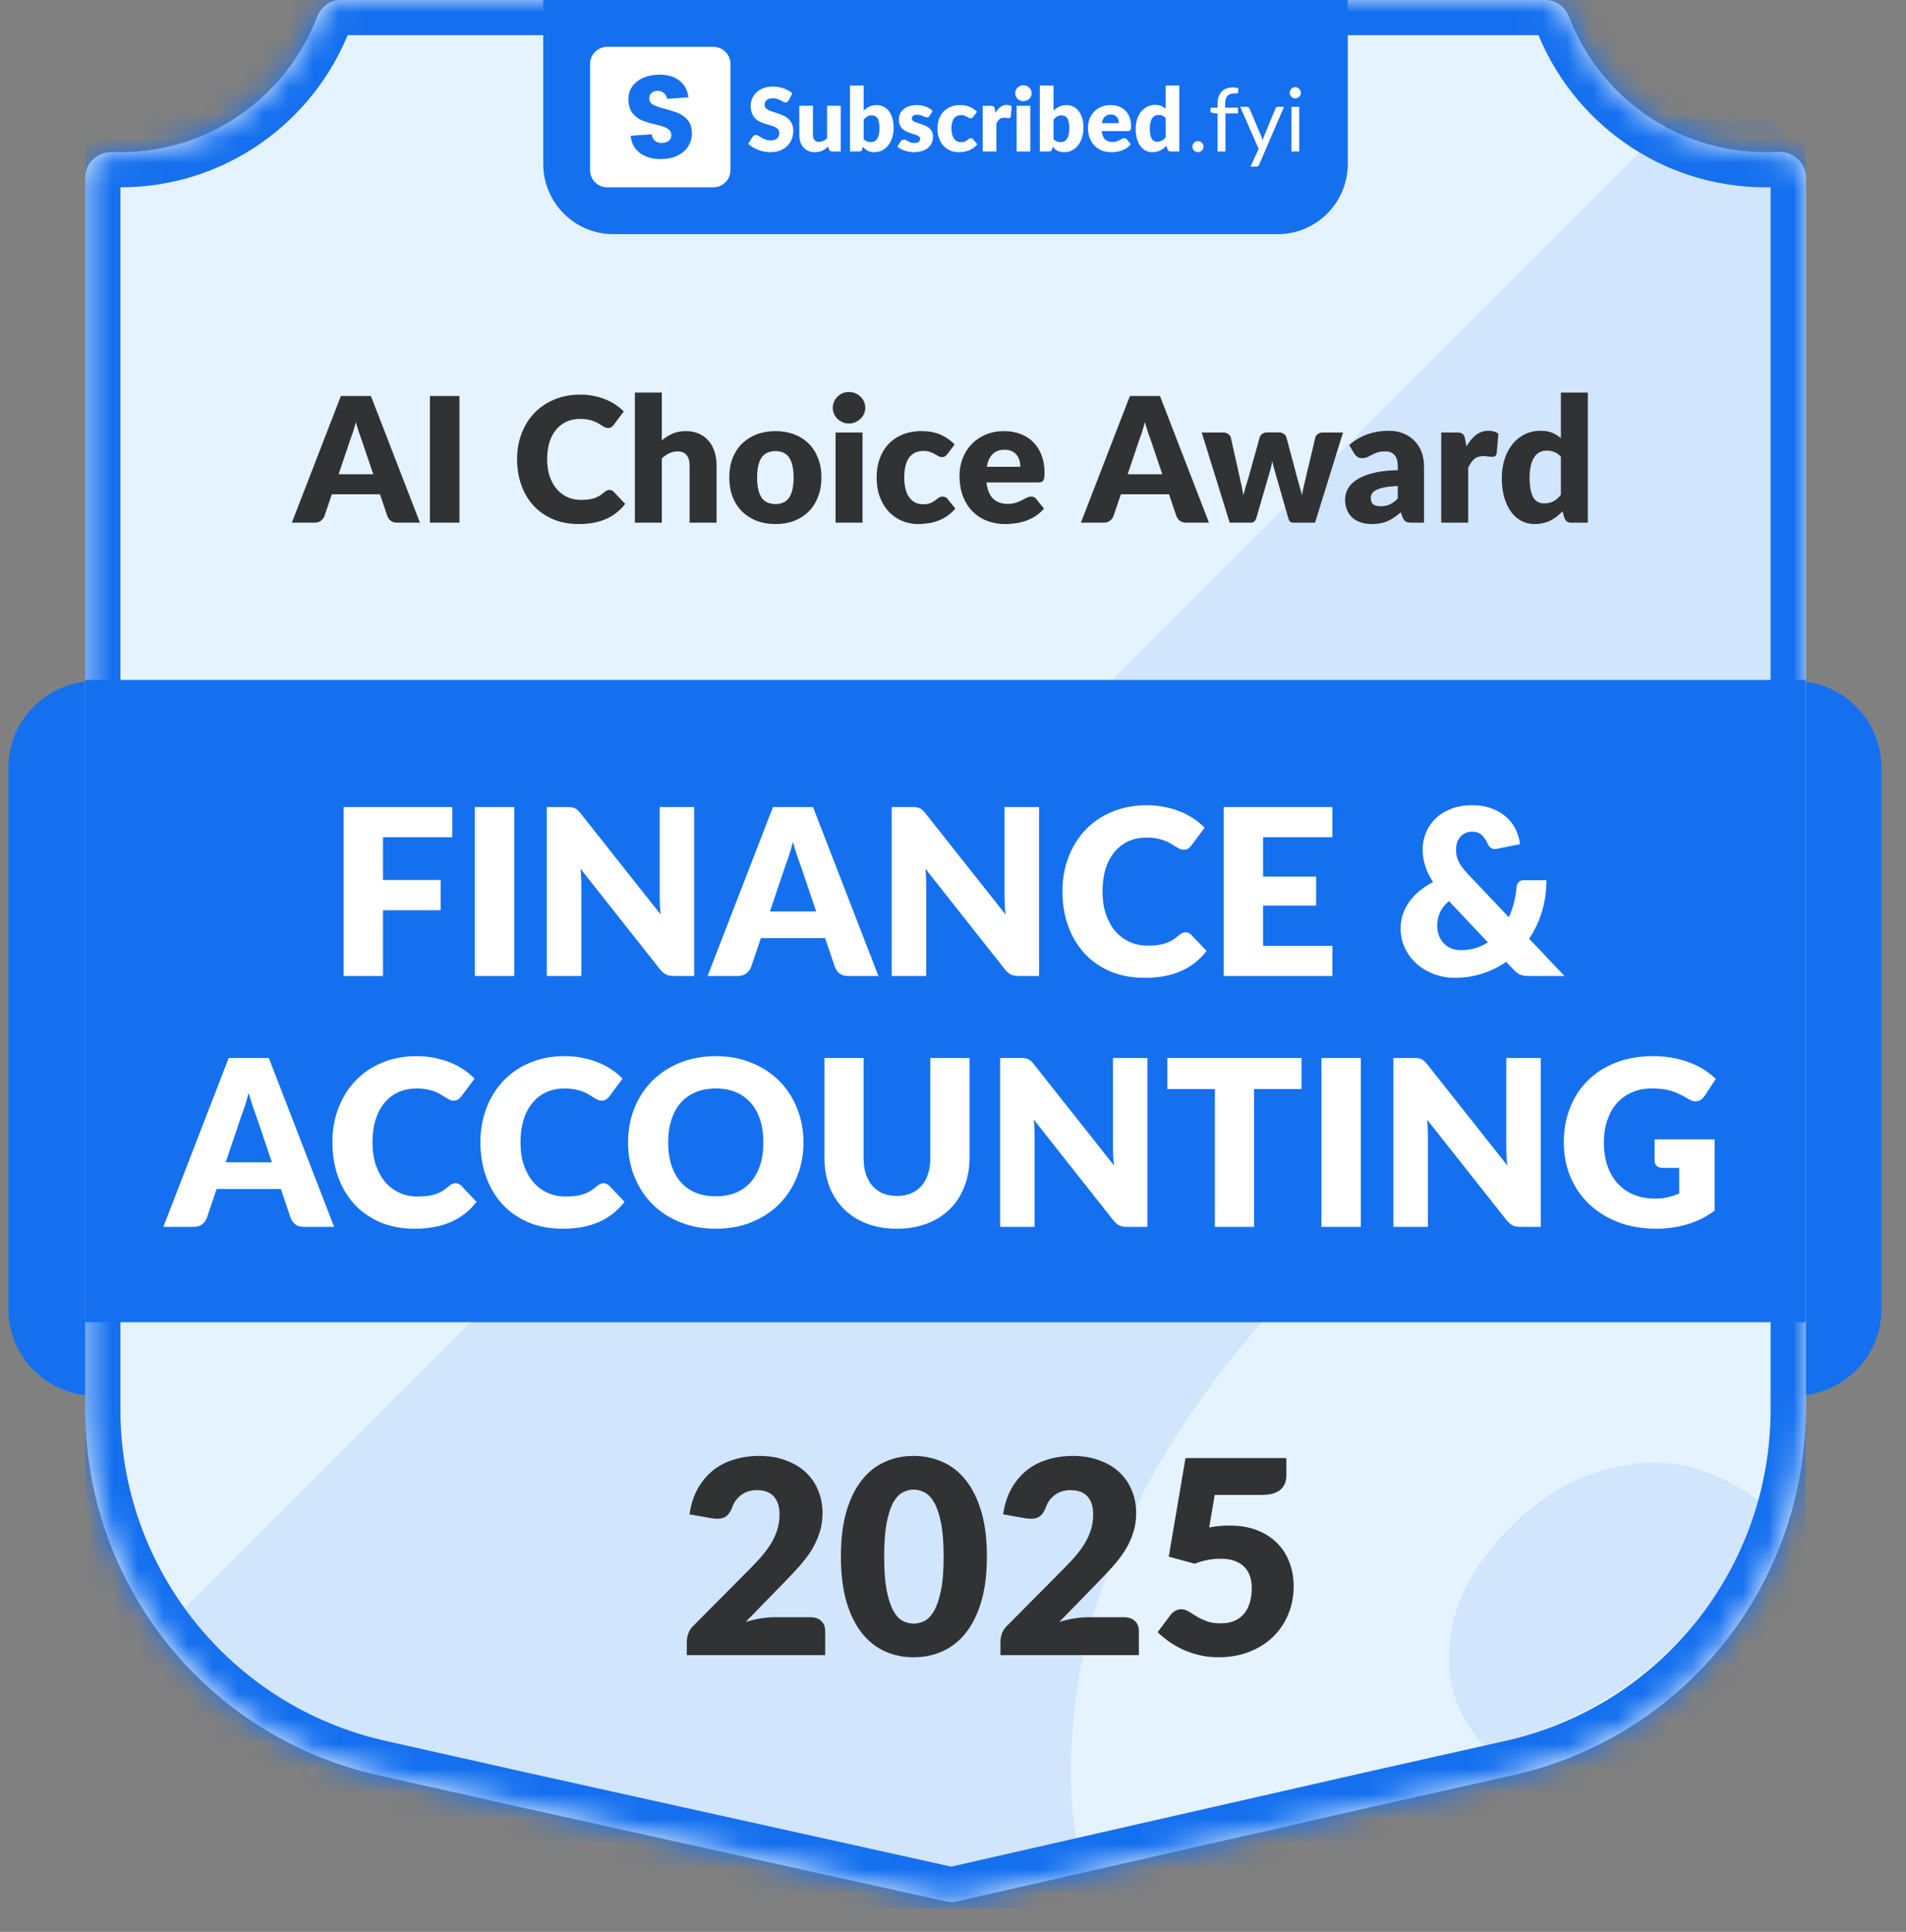 <svg width="76" height="77" viewBox="0 0 76 77" fill="none" xmlns="http://www.w3.org/2000/svg">
<rect x="0" y="0" width="76" height="77" fill="#808080" stroke="none"/>
<path d="M0.333 30.608C0.333 28.694 1.884 27.143 3.798 27.143H71.558C73.472 27.143 75.023 28.694 75.023 30.608V52.168C75.023 54.081 73.472 55.633 71.558 55.633H3.798C1.884 55.633 0.333 54.081 0.333 52.168V30.608Z" fill="#1570EF"/>
<g clip-path="url(#clip0_29759_33240)">
<mask id="path-4-inside-1_29759_33240" fill="white">
<path d="M61.636 0C62.052 0 62.412 0.277 62.561 0.666C63.768 3.823 66.824 6.066 70.406 6.066C70.566 6.066 70.724 6.062 70.881 6.053C71.466 6.019 72.001 6.457 72.001 7.043V56.181C72.001 63.168 67.156 69.221 60.339 70.751L54.852 71.983L38.139 75.787C38.004 75.817 37.865 75.817 37.73 75.788L20.552 71.983L15.063 70.751C8.246 69.22 3.401 63.168 3.401 56.181V7.05C3.401 6.473 3.921 6.039 4.498 6.061C4.599 6.064 4.7 6.066 4.802 6.066C8.384 6.066 11.44 3.823 12.647 0.666C12.796 0.277 13.156 0 13.572 0H61.636Z"/>
</mask>
<path d="M61.636 0C62.052 0 62.412 0.277 62.561 0.666C63.768 3.823 66.824 6.066 70.406 6.066C70.566 6.066 70.724 6.062 70.881 6.053C71.466 6.019 72.001 6.457 72.001 7.043V56.181C72.001 63.168 67.156 69.221 60.339 70.751L54.852 71.983L38.139 75.787C38.004 75.817 37.865 75.817 37.73 75.788L20.552 71.983L15.063 70.751C8.246 69.22 3.401 63.168 3.401 56.181V7.05C3.401 6.473 3.921 6.039 4.498 6.061C4.599 6.064 4.7 6.066 4.802 6.066C8.384 6.066 11.44 3.823 12.647 0.666C12.796 0.277 13.156 0 13.572 0H61.636Z" fill="#E5F2FF"/>
<path d="M70.406 6.066L70.406 7.466H70.406V6.066ZM60.339 70.751L60.032 69.385L60.032 69.385L60.339 70.751ZM54.852 71.983L54.545 70.617L54.541 70.618L54.852 71.983ZM20.552 71.983L20.245 73.349L20.249 73.35L20.552 71.983ZM15.063 70.751L15.37 69.385L15.37 69.385L15.063 70.751ZM4.802 6.066L4.802 7.466H4.802L4.802 6.066ZM38.139 75.787L37.828 74.421L38.139 75.787ZM37.73 75.788L37.427 77.155L37.73 75.788ZM4.498 6.061L4.445 7.46L4.498 6.061ZM62.561 0.666L61.253 1.166L62.561 0.666ZM62.561 0.666L61.253 1.166C62.66 4.847 66.224 7.466 70.406 7.466L70.406 6.066L70.406 4.666C67.424 4.666 64.876 2.8 63.868 0.166L62.561 0.666ZM70.406 6.066V7.466C70.593 7.466 70.777 7.461 70.961 7.451L70.881 6.053L70.801 4.655C70.67 4.663 70.538 4.666 70.406 4.666V6.066ZM72.001 7.043H70.601V56.181H72.001H73.401V7.043H72.001ZM72.001 56.181H70.601C70.601 62.513 66.211 67.998 60.032 69.385L60.339 70.751L60.645 72.117C68.102 70.443 73.401 63.823 73.401 56.181H72.001ZM60.339 70.751L60.032 69.385L54.545 70.617L54.852 71.983L55.158 73.349L60.646 72.117L60.339 70.751ZM54.852 71.983L54.541 70.618L37.828 74.421L38.139 75.787L38.45 77.152L55.162 73.349L54.852 71.983ZM37.73 75.788L38.033 74.421L20.855 70.617L20.552 71.983L20.249 73.35L37.427 77.155L37.73 75.788ZM20.552 71.983L20.858 70.617L15.37 69.385L15.063 70.751L14.757 72.117L20.245 73.349L20.552 71.983ZM15.063 70.751L15.37 69.385C9.192 67.998 4.801 62.513 4.801 56.181H3.401H2.001C2.001 63.823 7.3 70.443 14.757 72.117L15.063 70.751ZM3.401 56.181H4.801V7.05H3.401H2.001V56.181H3.401ZM4.498 6.061L4.445 7.46C4.563 7.464 4.682 7.466 4.802 7.466L4.802 6.066L4.802 4.666C4.718 4.666 4.634 4.665 4.55 4.662L4.498 6.061ZM4.802 6.066L4.802 7.466C8.984 7.466 12.547 4.847 13.955 1.166L12.647 0.666L11.34 0.166C10.332 2.8 7.784 4.666 4.802 4.666L4.802 6.066ZM13.572 0V1.4H61.636V0V-1.4H13.572V0ZM38.139 75.787L37.828 74.421C37.895 74.406 37.965 74.406 38.033 74.421L37.73 75.788L37.427 77.155C37.764 77.229 38.113 77.228 38.45 77.152L38.139 75.787ZM12.647 0.666L13.955 1.166C13.921 1.254 13.803 1.4 13.572 1.4V0V-1.4C12.51 -1.4 11.671 -0.7 11.34 0.166L12.647 0.666ZM70.881 6.053L70.961 7.451C70.884 7.455 70.809 7.43 70.746 7.376C70.676 7.316 70.601 7.197 70.601 7.043H72.001H73.401C73.401 5.532 72.064 4.583 70.801 4.655L70.881 6.053ZM3.401 7.05H4.801C4.801 7.202 4.728 7.32 4.659 7.381C4.596 7.437 4.521 7.463 4.445 7.46L4.498 6.061L4.55 4.662C3.302 4.615 2.001 5.562 2.001 7.05H3.401ZM62.561 0.666L63.868 0.166C63.538 -0.7 62.698 -1.4 61.636 -1.4V0V1.4C61.405 1.4 61.287 1.254 61.253 1.166L62.561 0.666Z" fill="#1570EF" mask="url(#path-4-inside-1_29759_33240)"/>
<path opacity="0.1" d="M66.847 4.619C67.44 4.752 68.057 4.823 68.69 4.823C69.129 4.823 69.56 4.79 69.981 4.726C70.604 4.63 71.219 5.079 71.219 5.709V42.222C69.547 42.1 67.841 42.22 66.102 42.582C60.486 43.7 55.249 47.038 50.392 52.599C45.618 58.063 43.067 63.641 42.737 69.33C42.646 70.695 42.701 72.012 42.902 73.281L37.356 74.544C37.222 74.575 37.082 74.575 36.947 74.545L19.769 70.74L14.281 69.509C11.19 68.815 8.507 67.189 6.495 64.97L66.847 4.619ZM64.836 58.401C66.696 58.075 68.47 58.558 70.158 59.85L70.529 59.424C68.963 64.395 64.857 68.319 59.557 69.509L59.185 69.592C58.213 68.513 57.744 67.334 57.777 66.056C57.771 64.451 58.416 62.905 59.714 61.419C61.221 59.693 62.929 58.688 64.836 58.401Z" fill="#1570EF"/>
<path d="M21.661 0H53.741V6.533C53.741 8.08 52.487 9.333 50.941 9.333H24.461C22.915 9.333 21.661 8.08 21.661 6.533V0Z" fill="#1570EF"/>
<path d="M31.448 3.998C31.43 4.026 31.412 4.048 31.392 4.062C31.373 4.076 31.348 4.083 31.318 4.083C31.291 4.083 31.262 4.074 31.23 4.058C31.2 4.04 31.164 4.021 31.125 4C31.086 3.979 31.041 3.96 30.991 3.944C30.941 3.926 30.883 3.917 30.819 3.917C30.707 3.917 30.624 3.942 30.569 3.99C30.515 4.036 30.488 4.1 30.488 4.181C30.488 4.233 30.505 4.275 30.538 4.309C30.57 4.343 30.613 4.373 30.666 4.397C30.72 4.422 30.781 4.445 30.849 4.466C30.918 4.486 30.988 4.508 31.059 4.534C31.131 4.559 31.201 4.588 31.269 4.622C31.338 4.656 31.399 4.699 31.451 4.752C31.505 4.805 31.549 4.869 31.581 4.945C31.614 5.02 31.631 5.111 31.631 5.218C31.631 5.336 31.61 5.447 31.569 5.55C31.528 5.653 31.468 5.743 31.39 5.82C31.312 5.896 31.216 5.957 31.102 6.001C30.988 6.044 30.859 6.066 30.713 6.066C30.634 6.066 30.552 6.058 30.469 6.042C30.387 6.025 30.308 6.002 30.23 5.973C30.153 5.943 30.08 5.907 30.012 5.866C29.945 5.825 29.885 5.779 29.835 5.729L30.011 5.451C30.025 5.431 30.043 5.415 30.065 5.402C30.088 5.388 30.114 5.381 30.141 5.381C30.176 5.381 30.211 5.392 30.246 5.414C30.282 5.437 30.323 5.461 30.367 5.488C30.413 5.515 30.465 5.54 30.524 5.562C30.582 5.584 30.651 5.595 30.731 5.595C30.839 5.595 30.922 5.572 30.982 5.525C31.042 5.477 31.072 5.401 31.072 5.298C31.072 5.239 31.055 5.19 31.023 5.153C30.99 5.115 30.947 5.084 30.893 5.059C30.84 5.035 30.78 5.013 30.712 4.994C30.644 4.976 30.574 4.955 30.503 4.933C30.431 4.91 30.361 4.881 30.294 4.849C30.226 4.815 30.165 4.771 30.111 4.717C30.058 4.662 30.015 4.594 29.983 4.513C29.95 4.431 29.933 4.33 29.933 4.211C29.933 4.115 29.953 4.021 29.991 3.93C30.03 3.838 30.087 3.757 30.162 3.686C30.237 3.614 30.329 3.557 30.438 3.515C30.547 3.472 30.671 3.45 30.812 3.45C30.89 3.45 30.966 3.457 31.04 3.469C31.115 3.481 31.186 3.499 31.253 3.524C31.32 3.547 31.382 3.576 31.439 3.61C31.497 3.643 31.55 3.68 31.595 3.722L31.448 3.998Z" fill="white"/>
<path d="M33.522 4.216V6.038H33.185C33.117 6.038 33.072 6.008 33.051 5.947L33.02 5.841C32.985 5.875 32.948 5.906 32.911 5.934C32.873 5.961 32.833 5.985 32.79 6.005C32.748 6.023 32.701 6.038 32.651 6.049C32.602 6.06 32.548 6.066 32.489 6.066C32.39 6.066 32.301 6.049 32.224 6.015C32.148 5.98 32.083 5.931 32.031 5.869C31.978 5.807 31.938 5.734 31.911 5.65C31.884 5.565 31.871 5.473 31.871 5.372V4.216H32.415V5.372C32.415 5.462 32.436 5.532 32.477 5.581C32.518 5.63 32.578 5.655 32.658 5.655C32.718 5.655 32.773 5.643 32.825 5.618C32.877 5.592 32.928 5.558 32.978 5.514V4.216H33.522Z" fill="white"/>
<path d="M34.437 5.543C34.478 5.587 34.522 5.619 34.57 5.637C34.618 5.656 34.667 5.666 34.716 5.666C34.768 5.666 34.815 5.656 34.859 5.637C34.902 5.618 34.939 5.586 34.969 5.543C35.001 5.498 35.026 5.44 35.043 5.369C35.061 5.296 35.069 5.207 35.069 5.102C35.069 5.01 35.062 4.933 35.048 4.87C35.035 4.805 35.016 4.753 34.989 4.713C34.963 4.672 34.93 4.643 34.89 4.626C34.852 4.607 34.807 4.597 34.757 4.597C34.69 4.597 34.632 4.612 34.583 4.641C34.534 4.671 34.485 4.713 34.437 4.77V5.543ZM34.437 4.409C34.507 4.343 34.584 4.289 34.667 4.25C34.751 4.209 34.845 4.188 34.948 4.188C35.051 4.188 35.145 4.209 35.229 4.251C35.314 4.293 35.386 4.354 35.445 4.432C35.505 4.51 35.551 4.603 35.582 4.713C35.615 4.823 35.632 4.946 35.632 5.082C35.632 5.23 35.613 5.364 35.575 5.485C35.538 5.605 35.485 5.709 35.416 5.796C35.348 5.881 35.266 5.948 35.171 5.996C35.076 6.043 34.972 6.066 34.857 6.066C34.802 6.066 34.753 6.061 34.709 6.05C34.666 6.04 34.626 6.025 34.59 6.006C34.553 5.986 34.52 5.963 34.49 5.936C34.46 5.909 34.432 5.88 34.404 5.848L34.384 5.94C34.375 5.977 34.36 6.003 34.339 6.017C34.318 6.031 34.289 6.038 34.254 6.038H33.892V3.408H34.437V4.409Z" fill="white"/>
<path d="M37.068 4.615C37.054 4.637 37.038 4.653 37.022 4.662C37.007 4.672 36.987 4.676 36.962 4.676C36.937 4.676 36.911 4.671 36.885 4.661C36.859 4.649 36.831 4.637 36.801 4.624C36.771 4.611 36.738 4.599 36.7 4.589C36.663 4.577 36.62 4.571 36.572 4.571C36.503 4.571 36.45 4.585 36.412 4.611C36.376 4.637 36.358 4.674 36.358 4.72C36.358 4.754 36.37 4.782 36.393 4.805C36.418 4.827 36.45 4.847 36.49 4.864C36.529 4.881 36.575 4.897 36.625 4.912C36.675 4.927 36.727 4.944 36.78 4.963C36.832 4.982 36.884 5.004 36.934 5.03C36.985 5.054 37.03 5.085 37.069 5.123C37.109 5.159 37.141 5.204 37.164 5.256C37.189 5.309 37.201 5.372 37.201 5.446C37.201 5.536 37.185 5.619 37.152 5.695C37.119 5.772 37.07 5.837 37.005 5.892C36.94 5.947 36.86 5.99 36.764 6.02C36.669 6.051 36.559 6.066 36.435 6.066C36.373 6.066 36.311 6.06 36.249 6.049C36.187 6.037 36.127 6.021 36.068 6.001C36.011 5.981 35.957 5.958 35.908 5.931C35.859 5.903 35.817 5.873 35.782 5.841L35.908 5.641C35.922 5.618 35.94 5.599 35.961 5.587C35.983 5.572 36.011 5.565 36.045 5.565C36.077 5.565 36.105 5.572 36.13 5.587C36.155 5.601 36.183 5.616 36.212 5.632C36.241 5.649 36.275 5.664 36.314 5.678C36.354 5.692 36.404 5.699 36.463 5.699C36.505 5.699 36.541 5.695 36.571 5.687C36.6 5.677 36.623 5.665 36.641 5.65C36.658 5.635 36.671 5.618 36.679 5.599C36.688 5.58 36.692 5.561 36.692 5.541C36.692 5.505 36.679 5.475 36.655 5.451C36.63 5.428 36.598 5.408 36.558 5.391C36.518 5.374 36.473 5.358 36.421 5.344C36.371 5.329 36.319 5.312 36.267 5.293C36.214 5.274 36.162 5.252 36.11 5.226C36.06 5.199 36.015 5.166 35.975 5.126C35.935 5.085 35.903 5.035 35.878 4.977C35.854 4.918 35.841 4.847 35.841 4.764C35.841 4.687 35.856 4.614 35.885 4.545C35.916 4.474 35.961 4.413 36.021 4.36C36.08 4.308 36.155 4.266 36.245 4.235C36.336 4.204 36.441 4.188 36.562 4.188C36.627 4.188 36.691 4.194 36.752 4.206C36.814 4.217 36.871 4.234 36.925 4.255C36.979 4.276 37.029 4.301 37.073 4.33C37.117 4.358 37.157 4.389 37.191 4.423L37.068 4.615Z" fill="white"/>
<path d="M38.813 4.648C38.797 4.668 38.781 4.684 38.766 4.696C38.751 4.707 38.729 4.713 38.701 4.713C38.674 4.713 38.649 4.707 38.627 4.694C38.606 4.681 38.582 4.667 38.555 4.652C38.528 4.635 38.497 4.621 38.46 4.608C38.424 4.595 38.379 4.589 38.325 4.589C38.258 4.589 38.2 4.601 38.151 4.626C38.103 4.65 38.063 4.685 38.032 4.731C38 4.777 37.977 4.833 37.961 4.9C37.946 4.965 37.938 5.04 37.938 5.123C37.938 5.297 37.972 5.431 38.039 5.525C38.106 5.619 38.2 5.666 38.318 5.666C38.381 5.666 38.431 5.658 38.467 5.643C38.505 5.626 38.536 5.609 38.562 5.59C38.588 5.57 38.611 5.552 38.632 5.536C38.655 5.519 38.682 5.511 38.715 5.511C38.758 5.511 38.791 5.527 38.813 5.558L38.971 5.753C38.915 5.818 38.856 5.871 38.794 5.912C38.732 5.951 38.668 5.983 38.603 6.006C38.538 6.029 38.473 6.044 38.407 6.052C38.342 6.061 38.278 6.066 38.216 6.066C38.105 6.066 37.998 6.045 37.896 6.003C37.796 5.961 37.707 5.9 37.629 5.82C37.553 5.739 37.492 5.64 37.447 5.523C37.402 5.406 37.38 5.273 37.38 5.123C37.38 4.992 37.399 4.869 37.438 4.756C37.478 4.641 37.536 4.542 37.612 4.459C37.689 4.374 37.784 4.308 37.896 4.26C38.01 4.212 38.141 4.188 38.29 4.188C38.433 4.188 38.558 4.211 38.666 4.257C38.774 4.302 38.871 4.369 38.957 4.457L38.813 4.648Z" fill="white"/>
<path d="M39.693 4.497C39.749 4.399 39.814 4.322 39.886 4.265C39.96 4.209 40.044 4.181 40.139 4.181C40.221 4.181 40.288 4.2 40.34 4.239L40.304 4.64C40.298 4.665 40.288 4.683 40.275 4.692C40.262 4.702 40.243 4.706 40.22 4.706C40.211 4.706 40.198 4.706 40.183 4.705C40.168 4.703 40.152 4.702 40.136 4.701C40.119 4.699 40.102 4.697 40.085 4.696C40.068 4.693 40.053 4.692 40.039 4.692C39.959 4.692 39.896 4.713 39.848 4.756C39.801 4.798 39.761 4.856 39.728 4.931V6.038H39.184V4.216H39.507C39.534 4.216 39.556 4.218 39.574 4.223C39.592 4.228 39.608 4.235 39.619 4.246C39.632 4.255 39.641 4.268 39.647 4.285C39.654 4.301 39.66 4.321 39.665 4.344L39.693 4.497Z" fill="white"/>
<path d="M41.082 4.216V6.038H40.537V4.216H41.082ZM41.138 3.717C41.138 3.761 41.13 3.802 41.112 3.84C41.094 3.878 41.07 3.911 41.04 3.94C41.009 3.968 40.974 3.991 40.933 4.009C40.893 4.025 40.85 4.033 40.804 4.033C40.76 4.033 40.718 4.025 40.68 4.009C40.641 3.991 40.606 3.968 40.576 3.94C40.547 3.911 40.523 3.878 40.506 3.84C40.489 3.802 40.481 3.761 40.481 3.717C40.481 3.673 40.489 3.631 40.506 3.592C40.523 3.554 40.547 3.52 40.576 3.491C40.606 3.461 40.641 3.438 40.68 3.422C40.718 3.406 40.76 3.397 40.804 3.397C40.85 3.397 40.893 3.406 40.933 3.422C40.974 3.438 41.009 3.461 41.04 3.491C41.07 3.52 41.094 3.554 41.112 3.592C41.13 3.631 41.138 3.673 41.138 3.717Z" fill="white"/>
<path d="M42.007 5.543C42.047 5.587 42.092 5.619 42.14 5.637C42.188 5.656 42.237 5.666 42.286 5.666C42.337 5.666 42.385 5.656 42.428 5.637C42.471 5.618 42.508 5.586 42.539 5.543C42.571 5.498 42.595 5.44 42.613 5.369C42.63 5.296 42.639 5.207 42.639 5.102C42.639 5.01 42.632 4.933 42.618 4.87C42.605 4.805 42.585 4.753 42.558 4.713C42.532 4.672 42.5 4.643 42.46 4.626C42.421 4.607 42.377 4.597 42.326 4.597C42.26 4.597 42.202 4.612 42.152 4.641C42.103 4.671 42.055 4.713 42.007 4.77V5.543ZM42.007 4.409C42.077 4.343 42.154 4.289 42.237 4.25C42.321 4.209 42.415 4.188 42.518 4.188C42.621 4.188 42.715 4.209 42.799 4.251C42.883 4.293 42.955 4.354 43.015 4.432C43.075 4.51 43.12 4.603 43.152 4.713C43.185 4.823 43.201 4.946 43.201 5.082C43.201 5.23 43.182 5.364 43.145 5.485C43.108 5.605 43.054 5.709 42.985 5.796C42.917 5.881 42.836 5.948 42.741 5.996C42.646 6.043 42.541 6.066 42.426 6.066C42.371 6.066 42.322 6.061 42.279 6.05C42.236 6.04 42.196 6.025 42.159 6.006C42.123 5.986 42.09 5.963 42.059 5.936C42.03 5.909 42.001 5.88 41.973 5.848L41.954 5.94C41.944 5.977 41.929 6.003 41.908 6.017C41.887 6.031 41.859 6.038 41.824 6.038H41.462V3.408H42.007V4.409Z" fill="white"/>
<path d="M44.613 4.908C44.613 4.865 44.607 4.823 44.595 4.782C44.585 4.741 44.566 4.705 44.541 4.673C44.516 4.64 44.483 4.614 44.442 4.594C44.401 4.574 44.352 4.564 44.293 4.564C44.19 4.564 44.109 4.594 44.05 4.654C43.992 4.712 43.953 4.797 43.935 4.908H44.613ZM43.928 5.225C43.945 5.377 43.991 5.488 44.066 5.557C44.141 5.625 44.238 5.659 44.356 5.659C44.419 5.659 44.474 5.651 44.52 5.636C44.565 5.62 44.606 5.603 44.641 5.585C44.677 5.566 44.71 5.549 44.739 5.534C44.77 5.519 44.801 5.511 44.834 5.511C44.877 5.511 44.91 5.527 44.932 5.558L45.091 5.753C45.034 5.818 44.974 5.871 44.908 5.912C44.843 5.951 44.777 5.983 44.708 6.006C44.64 6.029 44.571 6.044 44.502 6.052C44.434 6.061 44.369 6.066 44.307 6.066C44.179 6.066 44.059 6.046 43.947 6.005C43.836 5.962 43.738 5.9 43.654 5.818C43.57 5.736 43.504 5.635 43.455 5.513C43.407 5.391 43.383 5.249 43.383 5.088C43.383 4.966 43.403 4.85 43.444 4.741C43.487 4.633 43.546 4.537 43.624 4.455C43.702 4.373 43.796 4.308 43.907 4.26C44.018 4.212 44.143 4.188 44.282 4.188C44.403 4.188 44.513 4.207 44.613 4.244C44.714 4.282 44.8 4.336 44.871 4.408C44.944 4.479 45 4.567 45.04 4.671C45.081 4.774 45.101 4.891 45.101 5.023C45.101 5.064 45.099 5.097 45.096 5.123C45.092 5.148 45.086 5.169 45.077 5.184C45.067 5.199 45.054 5.21 45.038 5.216C45.023 5.222 45.003 5.225 44.978 5.225H43.928Z" fill="white"/>
<path d="M46.479 4.705C46.438 4.659 46.393 4.627 46.345 4.61C46.297 4.591 46.247 4.582 46.194 4.582C46.144 4.582 46.097 4.592 46.055 4.611C46.013 4.631 45.976 4.664 45.945 4.708C45.914 4.751 45.89 4.808 45.873 4.878C45.855 4.949 45.846 5.034 45.846 5.133C45.846 5.229 45.853 5.31 45.867 5.376C45.881 5.441 45.901 5.495 45.925 5.536C45.951 5.575 45.981 5.604 46.017 5.622C46.052 5.639 46.091 5.648 46.134 5.648C46.174 5.648 46.21 5.644 46.242 5.637C46.274 5.629 46.304 5.618 46.331 5.604C46.358 5.59 46.383 5.572 46.407 5.551C46.431 5.529 46.455 5.504 46.479 5.476V4.705ZM47.023 3.408V6.038H46.686C46.618 6.038 46.574 6.008 46.553 5.947L46.51 5.808C46.474 5.847 46.436 5.882 46.396 5.913C46.356 5.945 46.313 5.972 46.266 5.996C46.221 6.018 46.171 6.035 46.117 6.047C46.064 6.06 46.007 6.066 45.945 6.066C45.85 6.066 45.762 6.045 45.681 6.003C45.6 5.961 45.531 5.9 45.472 5.82C45.413 5.741 45.367 5.643 45.333 5.529C45.3 5.413 45.284 5.281 45.284 5.133C45.284 4.997 45.303 4.871 45.34 4.756C45.378 4.638 45.431 4.538 45.498 4.453C45.568 4.368 45.65 4.301 45.746 4.253C45.842 4.205 45.948 4.181 46.064 4.181C46.159 4.181 46.239 4.194 46.303 4.221C46.367 4.248 46.426 4.285 46.479 4.33V3.408H47.023Z" fill="white"/>
<path d="M47.549 5.845C47.549 5.814 47.555 5.786 47.565 5.759C47.577 5.732 47.592 5.708 47.611 5.688C47.631 5.668 47.654 5.653 47.681 5.641C47.708 5.629 47.737 5.623 47.767 5.623C47.798 5.623 47.826 5.629 47.853 5.641C47.88 5.653 47.904 5.668 47.924 5.688C47.944 5.708 47.959 5.732 47.971 5.759C47.983 5.786 47.989 5.814 47.989 5.845C47.989 5.876 47.983 5.906 47.971 5.933C47.959 5.958 47.944 5.981 47.924 6.001C47.904 6.021 47.88 6.036 47.853 6.047C47.826 6.059 47.798 6.064 47.767 6.064C47.737 6.064 47.708 6.059 47.681 6.047C47.654 6.036 47.631 6.021 47.611 6.001C47.592 5.981 47.577 5.958 47.565 5.933C47.555 5.906 47.549 5.876 47.549 5.845Z" fill="white"/>
<path d="M48.548 6.038V4.525L48.352 4.503C48.327 4.497 48.307 4.488 48.29 4.476C48.275 4.463 48.267 4.445 48.267 4.422V4.293H48.548V4.121C48.548 4.019 48.562 3.929 48.591 3.851C48.62 3.771 48.661 3.704 48.714 3.65C48.767 3.595 48.832 3.554 48.907 3.526C48.982 3.498 49.066 3.484 49.16 3.484C49.239 3.484 49.313 3.495 49.38 3.519L49.372 3.675C49.37 3.703 49.354 3.718 49.325 3.721C49.297 3.723 49.259 3.724 49.211 3.724C49.157 3.724 49.108 3.731 49.063 3.745C49.02 3.759 48.982 3.782 48.951 3.814C48.919 3.845 48.895 3.887 48.877 3.939C48.861 3.99 48.852 4.054 48.852 4.13V4.293H49.365V4.52H48.863V6.038H48.548Z" fill="white"/>
<path d="M51.2 4.258L50.207 6.563C50.197 6.587 50.183 6.605 50.167 6.62C50.152 6.634 50.128 6.641 50.095 6.641H49.863L50.188 5.934L49.453 4.258H49.724C49.751 4.258 49.772 4.265 49.787 4.279C49.804 4.292 49.815 4.307 49.821 4.323L50.297 5.444C50.316 5.493 50.331 5.545 50.344 5.599C50.361 5.544 50.378 5.492 50.397 5.442L50.859 4.323C50.866 4.305 50.878 4.289 50.894 4.278C50.912 4.265 50.931 4.258 50.952 4.258H51.2Z" fill="white"/>
<path d="M51.806 4.258V6.038H51.494V4.258H51.806ZM51.873 3.7C51.873 3.73 51.867 3.759 51.854 3.786C51.842 3.811 51.826 3.835 51.805 3.856C51.785 3.876 51.761 3.892 51.733 3.903C51.706 3.915 51.677 3.921 51.647 3.921C51.616 3.921 51.587 3.915 51.56 3.903C51.535 3.892 51.512 3.876 51.492 3.856C51.472 3.835 51.456 3.811 51.444 3.786C51.433 3.759 51.427 3.73 51.427 3.7C51.427 3.669 51.433 3.64 51.444 3.614C51.456 3.585 51.472 3.561 51.492 3.542C51.512 3.52 51.535 3.504 51.56 3.492C51.587 3.481 51.616 3.475 51.647 3.475C51.677 3.475 51.706 3.481 51.733 3.492C51.761 3.504 51.785 3.52 51.805 3.542C51.826 3.561 51.842 3.585 51.854 3.614C51.867 3.64 51.873 3.669 51.873 3.7Z" fill="white"/>
<path fill-rule="evenodd" clip-rule="evenodd" d="M24.215 1.866C23.835 1.866 23.527 2.174 23.527 2.554V6.779C23.527 7.158 23.835 7.466 24.215 7.466H28.44C28.819 7.466 29.127 7.158 29.127 6.779V2.554C29.127 2.174 28.819 1.866 28.44 1.866H24.215ZM25.836 6.264C26.029 6.329 26.243 6.353 26.479 6.336C26.722 6.32 26.929 6.26 27.1 6.157C27.272 6.054 27.399 5.923 27.48 5.764C27.564 5.605 27.6 5.432 27.587 5.245C27.573 5.049 27.515 4.891 27.411 4.773C27.307 4.655 27.187 4.568 27.05 4.512C26.917 4.456 26.743 4.399 26.529 4.342C26.316 4.288 26.158 4.235 26.056 4.183C25.953 4.13 25.898 4.051 25.891 3.945C25.884 3.849 25.908 3.773 25.963 3.72C26.018 3.663 26.093 3.631 26.188 3.624C26.298 3.616 26.391 3.641 26.466 3.699C26.541 3.753 26.585 3.833 26.598 3.938L27.45 3.879C27.413 3.571 27.28 3.34 27.05 3.183C26.82 3.024 26.527 2.957 26.171 2.982C25.821 3.006 25.543 3.113 25.337 3.303C25.131 3.49 25.039 3.736 25.061 4.041C25.075 4.247 25.134 4.41 25.238 4.531C25.342 4.652 25.462 4.741 25.599 4.797C25.736 4.853 25.91 4.907 26.124 4.957C26.271 4.991 26.384 5.022 26.463 5.051C26.546 5.08 26.615 5.119 26.671 5.168C26.729 5.217 26.762 5.282 26.767 5.363C26.774 5.46 26.746 5.538 26.682 5.599C26.618 5.657 26.528 5.69 26.412 5.698C26.298 5.706 26.204 5.681 26.129 5.624C26.054 5.563 26.006 5.473 25.985 5.352L25.147 5.411C25.168 5.625 25.239 5.805 25.36 5.95C25.485 6.095 25.643 6.199 25.836 6.264Z" fill="white"/>
<g clip-path="url(#clip1_29759_33240)">
<path d="M14.884 18.902L14.416 17.52C14.382 17.432 14.345 17.329 14.305 17.211C14.266 17.091 14.227 16.962 14.188 16.823C14.153 16.964 14.116 17.095 14.077 17.215C14.037 17.335 14 17.439 13.966 17.526L13.502 18.902H14.884ZM16.745 20.832H15.837C15.735 20.832 15.653 20.809 15.591 20.763C15.528 20.714 15.481 20.653 15.449 20.579L15.151 19.699H13.231L12.933 20.579C12.908 20.644 12.862 20.703 12.795 20.756C12.73 20.807 12.649 20.832 12.552 20.832H11.637L13.592 15.784H14.79L16.745 20.832ZM18.321 20.832H17.143V15.784H18.321V20.832ZM24.301 19.526C24.329 19.526 24.357 19.532 24.385 19.543C24.412 19.552 24.439 19.57 24.464 19.595L24.929 20.084C24.725 20.349 24.47 20.55 24.163 20.686C23.858 20.82 23.496 20.887 23.078 20.887C22.695 20.887 22.351 20.823 22.046 20.693C21.743 20.562 21.485 20.382 21.273 20.153C21.063 19.922 20.901 19.649 20.788 19.335C20.675 19.019 20.618 18.676 20.618 18.306C20.618 17.93 20.679 17.584 20.802 17.27C20.924 16.953 21.096 16.681 21.318 16.452C21.54 16.224 21.805 16.046 22.115 15.919C22.424 15.792 22.765 15.728 23.137 15.728C23.327 15.728 23.504 15.745 23.671 15.78C23.839 15.812 23.997 15.859 24.142 15.919C24.288 15.976 24.422 16.047 24.544 16.13C24.666 16.213 24.775 16.303 24.87 16.4L24.475 16.93C24.449 16.963 24.419 16.993 24.385 17.02C24.35 17.046 24.301 17.059 24.239 17.059C24.197 17.059 24.158 17.049 24.121 17.031C24.084 17.012 24.045 16.991 24.003 16.965C23.962 16.937 23.916 16.909 23.865 16.878C23.816 16.846 23.757 16.817 23.688 16.792C23.621 16.764 23.541 16.741 23.449 16.723C23.359 16.704 23.253 16.695 23.13 16.695C22.936 16.695 22.758 16.731 22.597 16.802C22.437 16.874 22.299 16.979 22.181 17.118C22.065 17.254 21.975 17.422 21.91 17.623C21.848 17.822 21.817 18.05 21.817 18.306C21.817 18.565 21.852 18.795 21.921 18.996C21.993 19.197 22.088 19.366 22.209 19.505C22.331 19.641 22.473 19.745 22.635 19.817C22.796 19.888 22.97 19.924 23.154 19.924C23.261 19.924 23.358 19.92 23.445 19.91C23.533 19.899 23.615 19.881 23.692 19.858C23.768 19.833 23.839 19.801 23.906 19.761C23.973 19.72 24.041 19.668 24.111 19.605C24.139 19.582 24.169 19.564 24.201 19.55C24.233 19.534 24.267 19.526 24.301 19.526ZM26.389 17.554C26.519 17.443 26.658 17.354 26.808 17.287C26.961 17.218 27.142 17.183 27.352 17.183C27.549 17.183 27.722 17.218 27.872 17.287C28.025 17.354 28.153 17.449 28.257 17.572C28.361 17.692 28.439 17.836 28.492 18.005C28.546 18.171 28.572 18.352 28.572 18.549V20.832H27.498V18.549C27.498 18.373 27.458 18.237 27.377 18.14C27.296 18.04 27.177 17.991 27.02 17.991C26.902 17.991 26.791 18.016 26.687 18.067C26.586 18.116 26.486 18.183 26.389 18.268V20.832H25.315V15.645H26.389V17.554ZM30.924 17.183C31.196 17.183 31.445 17.226 31.669 17.312C31.893 17.397 32.084 17.52 32.244 17.679C32.406 17.838 32.53 18.032 32.618 18.261C32.708 18.487 32.753 18.743 32.753 19.027C32.753 19.313 32.708 19.572 32.618 19.803C32.53 20.032 32.406 20.227 32.244 20.389C32.084 20.548 31.893 20.672 31.669 20.759C31.445 20.845 31.196 20.887 30.924 20.887C30.649 20.887 30.398 20.845 30.172 20.759C29.948 20.672 29.754 20.548 29.59 20.389C29.428 20.227 29.302 20.032 29.212 19.803C29.124 19.572 29.08 19.313 29.08 19.027C29.08 18.743 29.124 18.487 29.212 18.261C29.302 18.032 29.428 17.838 29.59 17.679C29.754 17.52 29.948 17.397 30.172 17.312C30.398 17.226 30.649 17.183 30.924 17.183ZM30.924 20.09C31.171 20.09 31.352 20.004 31.468 19.831C31.585 19.655 31.644 19.389 31.644 19.034C31.644 18.678 31.585 18.413 31.468 18.24C31.352 18.067 31.171 17.98 30.924 17.98C30.669 17.98 30.484 18.067 30.366 18.24C30.248 18.413 30.189 18.678 30.189 19.034C30.189 19.389 30.248 19.655 30.366 19.831C30.484 20.004 30.669 20.09 30.924 20.09ZM34.392 17.239V20.832H33.318V17.239H34.392ZM34.503 16.255C34.503 16.34 34.486 16.421 34.451 16.497C34.417 16.571 34.369 16.637 34.309 16.695C34.249 16.75 34.179 16.795 34.098 16.83C34.019 16.862 33.935 16.878 33.845 16.878C33.757 16.878 33.675 16.862 33.599 16.83C33.523 16.795 33.455 16.75 33.395 16.695C33.337 16.637 33.291 16.571 33.256 16.497C33.224 16.421 33.207 16.34 33.207 16.255C33.207 16.167 33.224 16.085 33.256 16.009C33.291 15.932 33.337 15.866 33.395 15.808C33.455 15.75 33.523 15.705 33.599 15.673C33.675 15.64 33.757 15.624 33.845 15.624C33.935 15.624 34.019 15.64 34.098 15.673C34.179 15.705 34.249 15.75 34.309 15.808C34.369 15.866 34.417 15.932 34.451 16.009C34.486 16.085 34.503 16.167 34.503 16.255ZM37.782 18.091C37.75 18.131 37.718 18.162 37.688 18.185C37.658 18.208 37.616 18.219 37.56 18.219C37.507 18.219 37.459 18.207 37.415 18.181C37.373 18.156 37.326 18.128 37.273 18.098C37.219 18.066 37.157 18.037 37.086 18.012C37.014 17.986 36.925 17.973 36.819 17.973C36.687 17.973 36.573 17.998 36.476 18.046C36.381 18.095 36.302 18.164 36.24 18.254C36.178 18.344 36.131 18.455 36.101 18.587C36.071 18.716 36.056 18.863 36.056 19.027C36.056 19.371 36.122 19.636 36.254 19.82C36.388 20.005 36.572 20.098 36.805 20.098C36.929 20.098 37.028 20.082 37.099 20.052C37.173 20.02 37.236 19.985 37.286 19.948C37.337 19.909 37.383 19.873 37.425 19.841C37.469 19.809 37.523 19.793 37.588 19.793C37.673 19.793 37.738 19.824 37.782 19.886L38.094 20.271C37.983 20.398 37.866 20.502 37.744 20.583C37.621 20.661 37.495 20.724 37.366 20.77C37.239 20.814 37.111 20.844 36.981 20.86C36.852 20.878 36.726 20.887 36.604 20.887C36.384 20.887 36.174 20.846 35.973 20.763C35.775 20.68 35.599 20.559 35.447 20.402C35.296 20.243 35.176 20.048 35.086 19.817C34.998 19.586 34.955 19.322 34.955 19.027C34.955 18.768 34.993 18.527 35.069 18.303C35.147 18.076 35.262 17.881 35.412 17.717C35.564 17.551 35.751 17.42 35.973 17.326C36.197 17.231 36.456 17.183 36.749 17.183C37.031 17.183 37.278 17.228 37.491 17.319C37.703 17.409 37.895 17.54 38.066 17.713L37.782 18.091ZM40.686 18.604C40.686 18.519 40.674 18.435 40.651 18.355C40.63 18.274 40.595 18.202 40.544 18.14C40.495 18.075 40.431 18.023 40.35 17.984C40.269 17.945 40.171 17.925 40.055 17.925C39.852 17.925 39.693 17.984 39.577 18.102C39.462 18.217 39.385 18.385 39.348 18.604H40.686ZM39.334 19.228C39.369 19.528 39.46 19.746 39.608 19.883C39.756 20.017 39.947 20.084 40.18 20.084C40.305 20.084 40.412 20.069 40.502 20.038C40.592 20.009 40.672 19.975 40.741 19.938C40.813 19.901 40.878 19.868 40.935 19.838C40.995 19.808 41.058 19.793 41.123 19.793C41.208 19.793 41.273 19.824 41.316 19.886L41.628 20.271C41.517 20.398 41.397 20.502 41.268 20.583C41.141 20.661 41.009 20.724 40.873 20.77C40.739 20.814 40.604 20.844 40.468 20.86C40.334 20.878 40.205 20.887 40.083 20.887C39.831 20.887 39.594 20.847 39.373 20.766C39.153 20.683 38.96 20.561 38.794 20.399C38.63 20.237 38.499 20.036 38.402 19.796C38.308 19.556 38.26 19.276 38.26 18.957C38.26 18.717 38.301 18.49 38.382 18.275C38.465 18.06 38.583 17.872 38.735 17.71C38.89 17.548 39.076 17.42 39.293 17.326C39.512 17.231 39.76 17.183 40.035 17.183C40.272 17.183 40.489 17.22 40.686 17.294C40.885 17.368 41.054 17.476 41.195 17.616C41.338 17.757 41.449 17.931 41.528 18.136C41.609 18.34 41.649 18.57 41.649 18.829C41.649 18.91 41.646 18.976 41.639 19.027C41.632 19.078 41.619 19.118 41.601 19.148C41.582 19.178 41.557 19.199 41.524 19.21C41.494 19.222 41.455 19.228 41.407 19.228H39.334ZM46.346 18.902L45.879 17.52C45.844 17.432 45.807 17.329 45.768 17.211C45.729 17.091 45.689 16.962 45.65 16.823C45.615 16.964 45.578 17.095 45.539 17.215C45.5 17.335 45.463 17.439 45.428 17.526L44.964 18.902H46.346ZM48.207 20.832H47.299C47.198 20.832 47.116 20.809 47.053 20.763C46.991 20.714 46.944 20.653 46.911 20.579L46.613 19.699H44.694L44.396 20.579C44.37 20.644 44.324 20.703 44.257 20.756C44.192 20.807 44.112 20.832 44.014 20.832H43.1L45.054 15.784H46.253L48.207 20.832ZM53.551 17.239L52.436 20.832H51.563C51.516 20.832 51.477 20.818 51.445 20.791C51.413 20.763 51.387 20.716 51.369 20.652L50.856 18.86C50.83 18.78 50.807 18.7 50.786 18.621C50.768 18.543 50.751 18.463 50.734 18.382C50.718 18.463 50.7 18.544 50.679 18.625C50.661 18.706 50.639 18.787 50.613 18.867L50.093 20.652C50.059 20.772 49.983 20.832 49.865 20.832H49.033L47.917 17.239H48.777C48.853 17.239 48.916 17.257 48.967 17.294C49.02 17.329 49.056 17.373 49.075 17.426L49.435 19.037C49.465 19.16 49.492 19.279 49.515 19.394C49.538 19.507 49.559 19.622 49.577 19.737C49.607 19.622 49.638 19.507 49.671 19.394C49.705 19.279 49.742 19.16 49.782 19.037L50.232 17.422C50.251 17.369 50.285 17.326 50.336 17.291C50.387 17.254 50.447 17.235 50.516 17.235H50.994C51.071 17.235 51.134 17.254 51.185 17.291C51.238 17.326 51.274 17.369 51.292 17.422L51.722 19.037C51.757 19.16 51.79 19.279 51.822 19.394C51.857 19.51 51.888 19.626 51.916 19.744C51.934 19.628 51.956 19.513 51.982 19.398C52.007 19.282 52.036 19.162 52.069 19.037L52.45 17.426C52.468 17.373 52.503 17.329 52.554 17.294C52.604 17.257 52.664 17.239 52.734 17.239H53.551ZM55.735 19.37C55.52 19.379 55.343 19.398 55.205 19.425C55.066 19.453 54.956 19.488 54.876 19.529C54.795 19.571 54.738 19.618 54.706 19.671C54.676 19.724 54.661 19.782 54.661 19.845C54.661 19.967 54.694 20.054 54.761 20.104C54.828 20.153 54.926 20.177 55.056 20.177C55.194 20.177 55.316 20.153 55.419 20.104C55.523 20.056 55.629 19.977 55.735 19.869V19.37ZM53.801 17.738C54.019 17.546 54.259 17.404 54.522 17.312C54.788 17.217 55.072 17.169 55.374 17.169C55.592 17.169 55.787 17.205 55.96 17.277C56.136 17.346 56.283 17.444 56.404 17.572C56.526 17.696 56.62 17.845 56.684 18.018C56.749 18.192 56.781 18.381 56.781 18.587V20.832H56.289C56.188 20.832 56.11 20.818 56.057 20.791C56.006 20.763 55.964 20.705 55.929 20.617L55.853 20.42C55.763 20.496 55.676 20.563 55.593 20.621C55.51 20.678 55.423 20.728 55.333 20.77C55.245 20.809 55.15 20.838 55.049 20.856C54.949 20.877 54.839 20.887 54.716 20.887C54.552 20.887 54.403 20.867 54.269 20.825C54.135 20.781 54.021 20.718 53.926 20.634C53.834 20.551 53.762 20.449 53.711 20.326C53.66 20.201 53.635 20.058 53.635 19.896C53.635 19.767 53.667 19.637 53.732 19.505C53.797 19.371 53.909 19.25 54.068 19.141C54.227 19.03 54.442 18.938 54.713 18.864C54.983 18.79 55.324 18.748 55.735 18.739V18.587C55.735 18.377 55.691 18.225 55.603 18.133C55.518 18.038 55.395 17.991 55.236 17.991C55.109 17.991 55.005 18.005 54.924 18.032C54.843 18.06 54.77 18.091 54.706 18.126C54.643 18.16 54.582 18.192 54.522 18.219C54.462 18.247 54.39 18.261 54.307 18.261C54.233 18.261 54.171 18.242 54.12 18.206C54.069 18.169 54.028 18.125 53.995 18.074L53.801 17.738ZM58.473 17.793C58.584 17.599 58.711 17.447 58.854 17.336C58.999 17.225 59.166 17.169 59.353 17.169C59.514 17.169 59.646 17.208 59.748 17.284L59.678 18.074C59.667 18.125 59.647 18.159 59.62 18.178C59.594 18.196 59.558 18.206 59.512 18.206C59.494 18.206 59.469 18.204 59.439 18.202C59.409 18.2 59.378 18.198 59.346 18.195C59.313 18.191 59.28 18.187 59.245 18.185C59.213 18.18 59.183 18.178 59.155 18.178C58.998 18.178 58.872 18.219 58.778 18.303C58.685 18.386 58.607 18.501 58.542 18.649V20.832H57.468V17.239H58.105C58.158 17.239 58.202 17.243 58.237 17.253C58.274 17.262 58.304 17.277 58.327 17.298C58.353 17.316 58.371 17.342 58.383 17.374C58.397 17.406 58.408 17.446 58.417 17.492L58.473 17.793ZM62.239 18.202C62.158 18.112 62.071 18.05 61.976 18.015C61.881 17.978 61.782 17.959 61.678 17.959C61.579 17.959 61.487 17.979 61.404 18.018C61.321 18.058 61.248 18.121 61.186 18.209C61.126 18.294 61.078 18.407 61.044 18.545C61.009 18.684 60.992 18.851 60.992 19.048C60.992 19.237 61.006 19.396 61.033 19.526C61.061 19.655 61.099 19.76 61.148 19.841C61.199 19.92 61.259 19.976 61.328 20.011C61.397 20.046 61.475 20.063 61.56 20.063C61.639 20.063 61.709 20.056 61.772 20.042C61.836 20.026 61.895 20.004 61.948 19.976C62.001 19.948 62.051 19.914 62.097 19.872C62.146 19.828 62.193 19.779 62.239 19.723V18.202ZM63.313 15.645V20.832H62.648C62.514 20.832 62.426 20.772 62.385 20.652L62.302 20.378C62.23 20.454 62.155 20.524 62.077 20.586C61.998 20.648 61.912 20.703 61.82 20.749C61.73 20.793 61.632 20.826 61.526 20.849C61.422 20.875 61.308 20.887 61.186 20.887C60.999 20.887 60.826 20.846 60.666 20.763C60.507 20.68 60.369 20.559 60.254 20.402C60.138 20.245 60.047 20.054 59.98 19.827C59.915 19.599 59.883 19.339 59.883 19.048C59.883 18.78 59.92 18.531 59.994 18.303C60.068 18.072 60.172 17.873 60.306 17.707C60.442 17.538 60.605 17.406 60.794 17.312C60.984 17.217 61.193 17.169 61.422 17.169C61.609 17.169 61.766 17.196 61.893 17.249C62.02 17.302 62.135 17.374 62.239 17.464V15.645H63.313Z" fill="#313234"/>
<rect width="68.6" height="25.598" transform="translate(3.401 27.101)" fill="#1570EF"/>
<path d="M15.272 33.369V35.074H17.572V36.28H15.272V38.899H13.701V32.168H18.034V33.369H15.272ZM20.505 38.899H18.934V32.168H20.505V38.899ZM27.68 32.168V38.899H26.867C26.747 38.899 26.646 38.881 26.562 38.844C26.482 38.804 26.402 38.736 26.322 38.641L23.148 34.626C23.16 34.746 23.168 34.863 23.171 34.977C23.177 35.088 23.181 35.193 23.181 35.291V38.899H21.804V32.168H22.626C22.694 32.168 22.751 32.171 22.797 32.177C22.843 32.184 22.885 32.196 22.922 32.214C22.959 32.23 22.994 32.253 23.028 32.284C23.062 32.314 23.101 32.356 23.144 32.408L26.345 36.451C26.33 36.322 26.319 36.197 26.313 36.077C26.307 35.953 26.304 35.838 26.304 35.73V32.168H27.68ZM32.544 36.326L31.92 34.483C31.874 34.366 31.825 34.229 31.772 34.072C31.72 33.911 31.668 33.739 31.615 33.554C31.569 33.742 31.52 33.916 31.467 34.076C31.415 34.236 31.366 34.375 31.32 34.492L30.701 36.326H32.544ZM35.025 38.899H33.814C33.679 38.899 33.569 38.869 33.486 38.807C33.403 38.742 33.34 38.661 33.297 38.562L32.9 37.389H30.34L29.943 38.562C29.909 38.648 29.847 38.727 29.758 38.798C29.672 38.865 29.564 38.899 29.435 38.899H28.215L30.821 32.168H32.419L35.025 38.899ZM41.432 32.168V38.899H40.619C40.499 38.899 40.397 38.881 40.314 38.844C40.234 38.804 40.154 38.736 40.074 38.641L36.9 34.626C36.912 34.746 36.92 34.863 36.923 34.977C36.929 35.088 36.932 35.193 36.932 35.291V38.899H35.556V32.168H36.378C36.446 32.168 36.503 32.171 36.549 32.177C36.595 32.184 36.637 32.196 36.674 32.214C36.711 32.23 36.746 32.253 36.78 32.284C36.814 32.314 36.852 32.356 36.895 32.408L40.097 36.451C40.082 36.322 40.071 36.197 40.065 36.077C40.059 35.953 40.055 35.838 40.055 35.73V32.168H41.432ZM47.275 37.158C47.312 37.158 47.349 37.165 47.386 37.181C47.423 37.193 47.458 37.216 47.492 37.25L48.111 37.901C47.84 38.256 47.5 38.524 47.09 38.705C46.684 38.884 46.202 38.973 45.644 38.973C45.133 38.973 44.674 38.887 44.267 38.715C43.864 38.539 43.52 38.299 43.237 37.994C42.957 37.686 42.741 37.322 42.59 36.904C42.439 36.482 42.364 36.024 42.364 35.531C42.364 35.029 42.446 34.569 42.609 34.15C42.772 33.728 43.002 33.365 43.297 33.06C43.593 32.755 43.947 32.518 44.36 32.348C44.773 32.179 45.227 32.094 45.723 32.094C45.975 32.094 46.212 32.117 46.434 32.163C46.659 32.207 46.868 32.268 47.062 32.348C47.257 32.425 47.435 32.519 47.598 32.63C47.762 32.741 47.906 32.861 48.033 32.99L47.506 33.697C47.472 33.74 47.432 33.781 47.386 33.817C47.34 33.851 47.275 33.868 47.192 33.868C47.136 33.868 47.084 33.856 47.035 33.831C46.986 33.807 46.933 33.777 46.878 33.743C46.822 33.706 46.761 33.668 46.693 33.628C46.628 33.585 46.55 33.546 46.457 33.513C46.368 33.475 46.262 33.445 46.139 33.42C46.018 33.395 45.877 33.383 45.714 33.383C45.455 33.383 45.218 33.431 45.002 33.526C44.789 33.622 44.605 33.762 44.448 33.947C44.294 34.129 44.173 34.353 44.087 34.621C44.004 34.886 43.962 35.19 43.962 35.531C43.962 35.876 44.009 36.183 44.101 36.451C44.197 36.719 44.324 36.945 44.484 37.13C44.648 37.312 44.837 37.45 45.053 37.546C45.268 37.641 45.499 37.689 45.746 37.689C45.888 37.689 46.017 37.683 46.134 37.67C46.251 37.655 46.36 37.632 46.462 37.601C46.563 37.567 46.659 37.524 46.748 37.472C46.838 37.416 46.928 37.347 47.021 37.264C47.058 37.233 47.098 37.209 47.141 37.19C47.184 37.169 47.229 37.158 47.275 37.158ZM50.364 33.369V34.94H52.48V36.095H50.364V37.698H53.127V38.899H48.793V32.168H53.127V33.369H50.364ZM57.776 35.915C57.606 36.057 57.486 36.209 57.416 36.372C57.345 36.532 57.309 36.703 57.309 36.885C57.309 37.033 57.331 37.167 57.374 37.287C57.42 37.407 57.485 37.51 57.568 37.597C57.651 37.683 57.75 37.751 57.864 37.8C57.981 37.846 58.11 37.869 58.252 37.869C58.458 37.869 58.651 37.843 58.829 37.791C59.008 37.735 59.174 37.658 59.328 37.56L57.776 35.915ZM62.382 38.899H60.968C60.898 38.899 60.834 38.896 60.779 38.89C60.724 38.881 60.671 38.867 60.622 38.849C60.576 38.83 60.531 38.804 60.488 38.77C60.445 38.736 60.398 38.693 60.349 38.641L60.058 38.336C59.766 38.539 59.445 38.696 59.097 38.807C58.752 38.918 58.384 38.973 57.993 38.973C57.725 38.973 57.462 38.927 57.203 38.835C56.947 38.742 56.719 38.611 56.519 38.442C56.319 38.27 56.157 38.062 56.034 37.818C55.911 37.575 55.849 37.302 55.849 37.001C55.849 36.797 55.88 36.605 55.942 36.423C56.007 36.241 56.096 36.074 56.21 35.919C56.327 35.762 56.464 35.621 56.621 35.495C56.778 35.365 56.952 35.253 57.143 35.157C56.995 34.932 56.889 34.712 56.824 34.497C56.76 34.281 56.727 34.072 56.727 33.868C56.727 33.628 56.77 33.402 56.856 33.189C56.946 32.974 57.074 32.786 57.24 32.626C57.409 32.462 57.616 32.333 57.859 32.237C58.105 32.142 58.387 32.094 58.705 32.094C59.003 32.094 59.267 32.139 59.495 32.228C59.722 32.314 59.915 32.43 60.072 32.575C60.229 32.716 60.352 32.881 60.442 33.069C60.531 33.257 60.586 33.449 60.608 33.647L59.684 33.831C59.521 33.868 59.401 33.804 59.324 33.637C59.253 33.477 59.17 33.355 59.074 33.272C58.982 33.189 58.858 33.148 58.705 33.148C58.597 33.148 58.503 33.167 58.423 33.208C58.343 33.248 58.275 33.3 58.219 33.365C58.167 33.429 58.127 33.505 58.099 33.591C58.072 33.677 58.058 33.767 58.058 33.859C58.058 33.939 58.064 34.016 58.076 34.09C58.092 34.161 58.116 34.235 58.15 34.312C58.184 34.386 58.229 34.463 58.284 34.543C58.343 34.623 58.415 34.711 58.501 34.806L60.164 36.557C60.248 36.375 60.315 36.184 60.368 35.984C60.42 35.781 60.454 35.573 60.469 35.361C60.479 35.274 60.508 35.206 60.557 35.157C60.606 35.108 60.673 35.083 60.756 35.083H61.661C61.661 35.53 61.601 35.949 61.481 36.34C61.361 36.731 61.192 37.088 60.973 37.412L62.382 38.899ZM10.842 46.326L10.219 44.483C10.173 44.366 10.123 44.229 10.071 44.072C10.019 43.911 9.966 43.739 9.914 43.554C9.868 43.742 9.818 43.916 9.766 44.076C9.714 44.236 9.664 44.375 9.618 44.492L8.999 46.326H10.842ZM13.323 48.899H12.113C11.977 48.899 11.868 48.869 11.785 48.807C11.702 48.742 11.639 48.661 11.596 48.562L11.198 47.389H8.639L8.241 48.562C8.208 48.648 8.146 48.727 8.057 48.798C7.97 48.865 7.863 48.899 7.733 48.899H6.514L9.119 42.168H10.718L13.323 48.899ZM18.165 47.158C18.202 47.158 18.239 47.165 18.276 47.181C18.313 47.193 18.349 47.216 18.383 47.25L19.002 47.901C18.731 48.256 18.39 48.524 17.981 48.705C17.574 48.884 17.092 48.973 16.535 48.973C16.023 48.973 15.564 48.887 15.158 48.715C14.754 48.539 14.411 48.299 14.127 47.994C13.847 47.686 13.632 47.322 13.481 46.904C13.33 46.482 13.254 46.024 13.254 45.531C13.254 45.029 13.336 44.569 13.499 44.15C13.662 43.728 13.892 43.365 14.188 43.06C14.483 42.755 14.838 42.518 15.25 42.348C15.663 42.179 16.117 42.094 16.613 42.094C16.866 42.094 17.103 42.117 17.325 42.163C17.549 42.207 17.759 42.268 17.953 42.348C18.147 42.425 18.326 42.519 18.489 42.63C18.652 42.741 18.797 42.861 18.923 42.99L18.396 43.697C18.363 43.74 18.323 43.781 18.276 43.817C18.23 43.851 18.165 43.868 18.082 43.868C18.027 43.868 17.974 43.856 17.925 43.831C17.876 43.807 17.823 43.777 17.768 43.743C17.713 43.706 17.651 43.668 17.583 43.628C17.519 43.585 17.44 43.546 17.348 43.513C17.258 43.475 17.152 43.445 17.029 43.42C16.909 43.395 16.767 43.383 16.604 43.383C16.345 43.383 16.108 43.431 15.892 43.526C15.68 43.622 15.495 43.762 15.338 43.947C15.184 44.129 15.064 44.353 14.978 44.621C14.894 44.886 14.853 45.19 14.853 45.531C14.853 45.876 14.899 46.183 14.992 46.451C15.087 46.719 15.215 46.945 15.375 47.13C15.538 47.312 15.728 47.45 15.943 47.546C16.159 47.641 16.39 47.689 16.636 47.689C16.778 47.689 16.907 47.683 17.024 47.67C17.141 47.655 17.251 47.632 17.352 47.601C17.454 47.567 17.549 47.524 17.639 47.472C17.728 47.416 17.819 47.347 17.911 47.264C17.948 47.233 17.988 47.209 18.031 47.19C18.075 47.169 18.119 47.158 18.165 47.158ZM24.067 47.158C24.104 47.158 24.141 47.165 24.178 47.181C24.215 47.193 24.25 47.216 24.284 47.25L24.903 47.901C24.632 48.256 24.292 48.524 23.882 48.705C23.475 48.884 22.993 48.973 22.436 48.973C21.925 48.973 21.466 48.887 21.059 48.715C20.656 48.539 20.312 48.299 20.029 47.994C19.749 47.686 19.533 47.322 19.382 46.904C19.231 46.482 19.156 46.024 19.156 45.531C19.156 45.029 19.237 44.569 19.401 44.15C19.564 43.728 19.793 43.365 20.089 43.06C20.385 42.755 20.739 42.518 21.151 42.348C21.564 42.179 22.018 42.094 22.514 42.094C22.767 42.094 23.004 42.117 23.226 42.163C23.451 42.207 23.66 42.268 23.854 42.348C24.048 42.425 24.227 42.519 24.39 42.63C24.553 42.741 24.698 42.861 24.824 42.99L24.298 43.697C24.264 43.74 24.224 43.781 24.178 43.817C24.131 43.851 24.067 43.868 23.984 43.868C23.928 43.868 23.876 43.856 23.826 43.831C23.777 43.807 23.725 43.777 23.669 43.743C23.614 43.706 23.552 43.668 23.485 43.628C23.42 43.585 23.341 43.546 23.249 43.513C23.16 43.475 23.053 43.445 22.93 43.42C22.81 43.395 22.668 43.383 22.505 43.383C22.247 43.383 22.009 43.431 21.794 43.526C21.581 43.622 21.396 43.762 21.239 43.947C21.085 44.129 20.965 44.353 20.879 44.621C20.796 44.886 20.754 45.19 20.754 45.531C20.754 45.876 20.8 46.183 20.893 46.451C20.988 46.719 21.116 46.945 21.276 47.13C21.439 47.312 21.629 47.45 21.845 47.546C22.06 47.641 22.291 47.689 22.538 47.689C22.679 47.689 22.809 47.683 22.926 47.67C23.043 47.655 23.152 47.632 23.254 47.601C23.355 47.567 23.451 47.524 23.54 47.472C23.629 47.416 23.72 47.347 23.813 47.264C23.85 47.233 23.89 47.209 23.933 47.19C23.976 47.169 24.02 47.158 24.067 47.158ZM32.038 45.531C32.038 46.018 31.953 46.471 31.784 46.89C31.617 47.309 31.382 47.674 31.077 47.985C30.772 48.293 30.404 48.534 29.973 48.71C29.545 48.886 29.069 48.973 28.545 48.973C28.021 48.973 27.544 48.886 27.113 48.71C26.682 48.534 26.312 48.293 26.004 47.985C25.699 47.674 25.462 47.309 25.293 46.89C25.126 46.471 25.043 46.018 25.043 45.531C25.043 45.045 25.126 44.592 25.293 44.173C25.462 43.754 25.699 43.391 26.004 43.083C26.312 42.775 26.682 42.533 27.113 42.358C27.544 42.182 28.021 42.094 28.545 42.094C29.069 42.094 29.545 42.184 29.973 42.362C30.404 42.538 30.772 42.779 31.077 43.087C31.382 43.395 31.617 43.759 31.784 44.178C31.953 44.597 32.038 45.048 32.038 45.531ZM30.439 45.531C30.439 45.199 30.396 44.9 30.31 44.635C30.224 44.367 30.099 44.141 29.936 43.956C29.776 43.771 29.578 43.63 29.344 43.531C29.11 43.432 28.844 43.383 28.545 43.383C28.243 43.383 27.974 43.432 27.737 43.531C27.503 43.63 27.304 43.771 27.141 43.956C26.98 44.141 26.857 44.367 26.771 44.635C26.685 44.9 26.642 45.199 26.642 45.531C26.642 45.867 26.685 46.169 26.771 46.437C26.857 46.702 26.98 46.927 27.141 47.111C27.304 47.296 27.503 47.438 27.737 47.536C27.974 47.632 28.243 47.68 28.545 47.68C28.844 47.68 29.11 47.632 29.344 47.536C29.578 47.438 29.776 47.296 29.936 47.111C30.099 46.927 30.224 46.702 30.31 46.437C30.396 46.169 30.439 45.867 30.439 45.531ZM35.766 47.666C35.975 47.666 36.161 47.632 36.325 47.564C36.491 47.493 36.631 47.393 36.745 47.264C36.859 47.135 36.945 46.977 37.004 46.793C37.066 46.605 37.096 46.392 37.096 46.155V42.168H38.658V46.155C38.658 46.568 38.59 46.947 38.455 47.292C38.322 47.637 38.131 47.934 37.882 48.183C37.632 48.433 37.329 48.627 36.972 48.765C36.614 48.904 36.212 48.973 35.766 48.973C35.316 48.973 34.913 48.904 34.555 48.765C34.198 48.627 33.895 48.433 33.645 48.183C33.396 47.934 33.205 47.637 33.072 47.292C32.94 46.947 32.874 46.568 32.874 46.155V42.168H34.435V46.151C34.435 46.388 34.464 46.6 34.523 46.788C34.585 46.973 34.672 47.132 34.786 47.264C34.9 47.393 35.039 47.493 35.202 47.564C35.368 47.632 35.556 47.666 35.766 47.666ZM45.754 42.168V48.899H44.941C44.821 48.899 44.719 48.881 44.636 48.844C44.556 48.804 44.476 48.736 44.396 48.641L41.222 44.626C41.234 44.746 41.242 44.863 41.245 44.977C41.251 45.088 41.255 45.193 41.255 45.291V48.899H39.878V42.168H40.7C40.768 42.168 40.825 42.171 40.871 42.177C40.917 42.184 40.959 42.196 40.996 42.214C41.033 42.23 41.068 42.253 41.102 42.284C41.136 42.314 41.174 42.356 41.218 42.408L44.419 46.451C44.404 46.322 44.393 46.197 44.387 46.077C44.381 45.953 44.378 45.838 44.378 45.73V42.168H45.754ZM51.898 43.406H50.003V48.899H48.442V43.406H46.548V42.168H51.898V43.406ZM54.262 48.899H52.691V42.168H54.262V48.899ZM61.437 42.168V48.899H60.624C60.504 48.899 60.402 48.881 60.319 48.844C60.239 48.804 60.159 48.736 60.079 48.641L56.905 44.626C56.917 44.746 56.925 44.863 56.928 44.977C56.934 45.088 56.937 45.193 56.937 45.291V48.899H55.56V42.168H56.383C56.451 42.168 56.508 42.171 56.554 42.177C56.6 42.184 56.642 42.196 56.678 42.214C56.715 42.23 56.751 42.253 56.785 42.284C56.819 42.314 56.857 42.356 56.9 42.408L60.102 46.451C60.087 46.322 60.076 46.197 60.07 46.077C60.063 45.953 60.06 45.838 60.06 45.73V42.168H61.437ZM65.977 45.411H68.37V48.253C68.025 48.505 67.657 48.688 67.266 48.802C66.878 48.916 66.472 48.973 66.046 48.973C65.492 48.973 64.987 48.887 64.531 48.715C64.078 48.539 63.69 48.299 63.367 47.994C63.043 47.686 62.794 47.322 62.618 46.904C62.443 46.482 62.355 46.024 62.355 45.531C62.355 45.029 62.438 44.569 62.605 44.15C62.771 43.728 63.008 43.365 63.316 43.06C63.627 42.755 64.001 42.518 64.439 42.348C64.879 42.179 65.37 42.094 65.912 42.094C66.193 42.094 66.456 42.117 66.703 42.163C66.949 42.21 67.175 42.273 67.382 42.353C67.591 42.433 67.782 42.528 67.954 42.639C68.127 42.75 68.281 42.87 68.416 43L67.964 43.688C67.893 43.796 67.8 43.862 67.686 43.887C67.576 43.911 67.456 43.884 67.326 43.804C67.203 43.73 67.086 43.666 66.975 43.614C66.867 43.559 66.756 43.514 66.642 43.48C66.528 43.446 66.408 43.422 66.282 43.406C66.156 43.391 66.014 43.383 65.857 43.383C65.564 43.383 65.301 43.435 65.067 43.54C64.833 43.642 64.633 43.787 64.466 43.974C64.303 44.162 64.177 44.389 64.088 44.654C63.998 44.915 63.954 45.208 63.954 45.531C63.954 45.889 64.003 46.206 64.101 46.483C64.2 46.76 64.339 46.994 64.517 47.185C64.699 47.376 64.915 47.523 65.164 47.624C65.417 47.723 65.695 47.772 66 47.772C66.188 47.772 66.358 47.754 66.508 47.717C66.662 47.68 66.812 47.63 66.957 47.569V46.548H66.291C66.193 46.548 66.116 46.522 66.06 46.469C66.005 46.417 65.977 46.351 65.977 46.271V45.411Z" fill="white"/>
<path d="M32.322 64.459C32.502 64.459 32.644 64.509 32.748 64.609C32.852 64.707 32.904 64.836 32.904 64.998V65.968H27.385V65.429C27.385 65.325 27.407 65.213 27.45 65.095C27.493 64.976 27.568 64.868 27.676 64.771L29.94 62.491C30.134 62.297 30.303 62.112 30.447 61.936C30.59 61.76 30.709 61.587 30.802 61.419C30.896 61.246 30.966 61.075 31.012 60.907C31.059 60.734 31.083 60.553 31.083 60.362C31.083 60.05 31.007 59.811 30.856 59.645C30.709 59.476 30.483 59.392 30.177 59.392C29.929 59.392 29.719 59.459 29.546 59.591C29.378 59.721 29.261 59.883 29.196 60.077C29.121 60.274 29.022 60.405 28.9 60.47C28.777 60.535 28.603 60.549 28.377 60.513L27.493 60.357C27.55 59.965 27.66 59.624 27.822 59.333C27.987 59.042 28.19 58.799 28.431 58.605C28.675 58.411 28.953 58.267 29.266 58.174C29.579 58.077 29.915 58.028 30.274 58.028C30.662 58.028 31.011 58.086 31.32 58.201C31.632 58.312 31.898 58.468 32.117 58.67C32.337 58.871 32.504 59.112 32.619 59.392C32.737 59.669 32.797 59.974 32.797 60.308C32.797 60.596 32.755 60.862 32.673 61.106C32.593 61.35 32.484 61.584 32.344 61.807C32.204 62.026 32.04 62.24 31.853 62.448C31.67 62.653 31.474 62.861 31.266 63.073L29.73 64.647C29.927 64.586 30.123 64.539 30.317 64.507C30.511 64.475 30.691 64.459 30.856 64.459H32.322ZM39.352 62.038C39.352 62.725 39.278 63.319 39.131 63.823C38.983 64.326 38.779 64.742 38.516 65.073C38.258 65.404 37.949 65.65 37.589 65.811C37.233 65.973 36.847 66.054 36.43 66.054C36.013 66.054 35.627 65.973 35.271 65.811C34.919 65.65 34.614 65.404 34.355 65.073C34.096 64.742 33.893 64.326 33.746 63.823C33.602 63.319 33.531 62.725 33.531 62.038C33.531 61.352 33.602 60.757 33.746 60.254C33.893 59.751 34.096 59.334 34.355 59.004C34.614 58.673 34.919 58.429 35.271 58.271C35.627 58.109 36.013 58.028 36.43 58.028C36.847 58.028 37.233 58.109 37.589 58.271C37.949 58.429 38.258 58.673 38.516 59.004C38.779 59.334 38.983 59.751 39.131 60.254C39.278 60.757 39.352 61.352 39.352 62.038ZM37.627 62.038C37.627 61.496 37.593 61.052 37.524 60.707C37.456 60.359 37.364 60.086 37.25 59.888C37.138 59.69 37.011 59.556 36.867 59.484C36.723 59.408 36.578 59.37 36.43 59.37C36.283 59.37 36.137 59.408 35.994 59.484C35.853 59.556 35.728 59.69 35.616 59.888C35.509 60.086 35.42 60.359 35.352 60.707C35.288 61.052 35.255 61.496 35.255 62.038C35.255 62.585 35.288 63.03 35.352 63.375C35.42 63.72 35.509 63.993 35.616 64.195C35.728 64.392 35.853 64.529 35.994 64.604C36.137 64.676 36.283 64.712 36.43 64.712C36.578 64.712 36.723 64.676 36.867 64.604C37.011 64.529 37.138 64.392 37.25 64.195C37.364 63.993 37.456 63.72 37.524 63.375C37.593 63.03 37.627 62.585 37.627 62.038ZM44.829 64.459C45.008 64.459 45.15 64.509 45.255 64.609C45.359 64.707 45.411 64.836 45.411 64.998V65.968H39.892V65.429C39.892 65.325 39.913 65.213 39.956 65.095C39.999 64.976 40.075 64.868 40.183 64.771L42.446 62.491C42.64 62.297 42.809 62.112 42.953 61.936C43.097 61.76 43.215 61.587 43.309 61.419C43.402 61.246 43.472 61.075 43.519 60.907C43.566 60.734 43.589 60.553 43.589 60.362C43.589 60.05 43.514 59.811 43.363 59.645C43.215 59.476 42.989 59.392 42.684 59.392C42.436 59.392 42.225 59.459 42.053 59.591C41.884 59.721 41.767 59.883 41.703 60.077C41.627 60.274 41.528 60.405 41.406 60.47C41.284 60.535 41.11 60.549 40.883 60.513L39.999 60.357C40.057 59.965 40.166 59.624 40.328 59.333C40.493 59.042 40.696 58.799 40.937 58.605C41.181 58.411 41.46 58.267 41.773 58.174C42.085 58.077 42.421 58.028 42.781 58.028C43.169 58.028 43.517 58.086 43.826 58.201C44.139 58.312 44.405 58.468 44.624 58.67C44.843 58.871 45.01 59.112 45.125 59.392C45.244 59.669 45.303 59.974 45.303 60.308C45.303 60.596 45.262 60.862 45.179 61.106C45.1 61.35 44.99 61.584 44.85 61.807C44.71 62.026 44.547 62.24 44.36 62.448C44.176 62.653 43.981 62.861 43.772 63.073L42.236 64.647C42.434 64.586 42.63 64.539 42.824 64.507C43.018 64.475 43.197 64.459 43.363 64.459H44.829ZM48.215 60.88C48.362 60.851 48.504 60.831 48.64 60.82C48.777 60.809 48.91 60.804 49.039 60.804C49.452 60.804 49.817 60.867 50.133 60.993C50.45 61.119 50.715 61.291 50.931 61.51C51.147 61.726 51.308 61.981 51.416 62.276C51.528 62.567 51.583 62.879 51.583 63.214C51.583 63.634 51.508 64.018 51.357 64.367C51.209 64.712 51.003 65.01 50.737 65.262C50.471 65.513 50.153 65.709 49.783 65.849C49.416 65.986 49.014 66.054 48.576 66.054C48.321 66.054 48.076 66.027 47.843 65.973C47.613 65.919 47.395 65.847 47.19 65.758C46.989 65.664 46.802 65.558 46.63 65.44C46.457 65.317 46.301 65.188 46.161 65.052L46.678 64.362C46.732 64.29 46.795 64.236 46.867 64.2C46.939 64.16 47.016 64.141 47.099 64.141C47.207 64.141 47.307 64.171 47.401 64.232C47.498 64.29 47.602 64.354 47.713 64.426C47.828 64.495 47.961 64.557 48.112 64.615C48.263 64.672 48.45 64.701 48.673 64.701C48.895 64.701 49.086 64.665 49.244 64.593C49.402 64.518 49.53 64.417 49.627 64.291C49.727 64.162 49.799 64.013 49.842 63.844C49.889 63.672 49.912 63.488 49.912 63.294C49.912 62.913 49.804 62.624 49.589 62.426C49.373 62.225 49.068 62.125 48.673 62.125C48.321 62.125 47.975 62.191 47.638 62.324L46.603 62.044L47.271 58.114H51.292V58.804C51.292 58.919 51.274 59.024 51.238 59.117C51.202 59.211 51.145 59.293 51.066 59.365C50.99 59.433 50.89 59.487 50.764 59.527C50.638 59.563 50.487 59.581 50.311 59.581H48.435L48.215 60.88Z" fill="#313234"/>
</g>
</g>
<defs>
<clipPath id="clip0_29759_33240">
<path d="M3.401 0H68.268C70.33 0 72.001 1.671 72.001 3.733V61.133C72.001 69.381 65.316 76.067 57.068 76.067H18.335C10.087 76.067 3.401 69.381 3.401 61.133V0Z" fill="white"/>
</clipPath>
<clipPath id="clip1_29759_33240">
<path d="M3.401 9.333H72.001V59.266C72.001 68.545 64.48 76.066 55.201 76.066H20.201C10.923 76.066 3.401 68.545 3.401 59.266V9.333Z" fill="white"/>
</clipPath>
</defs>
</svg>
